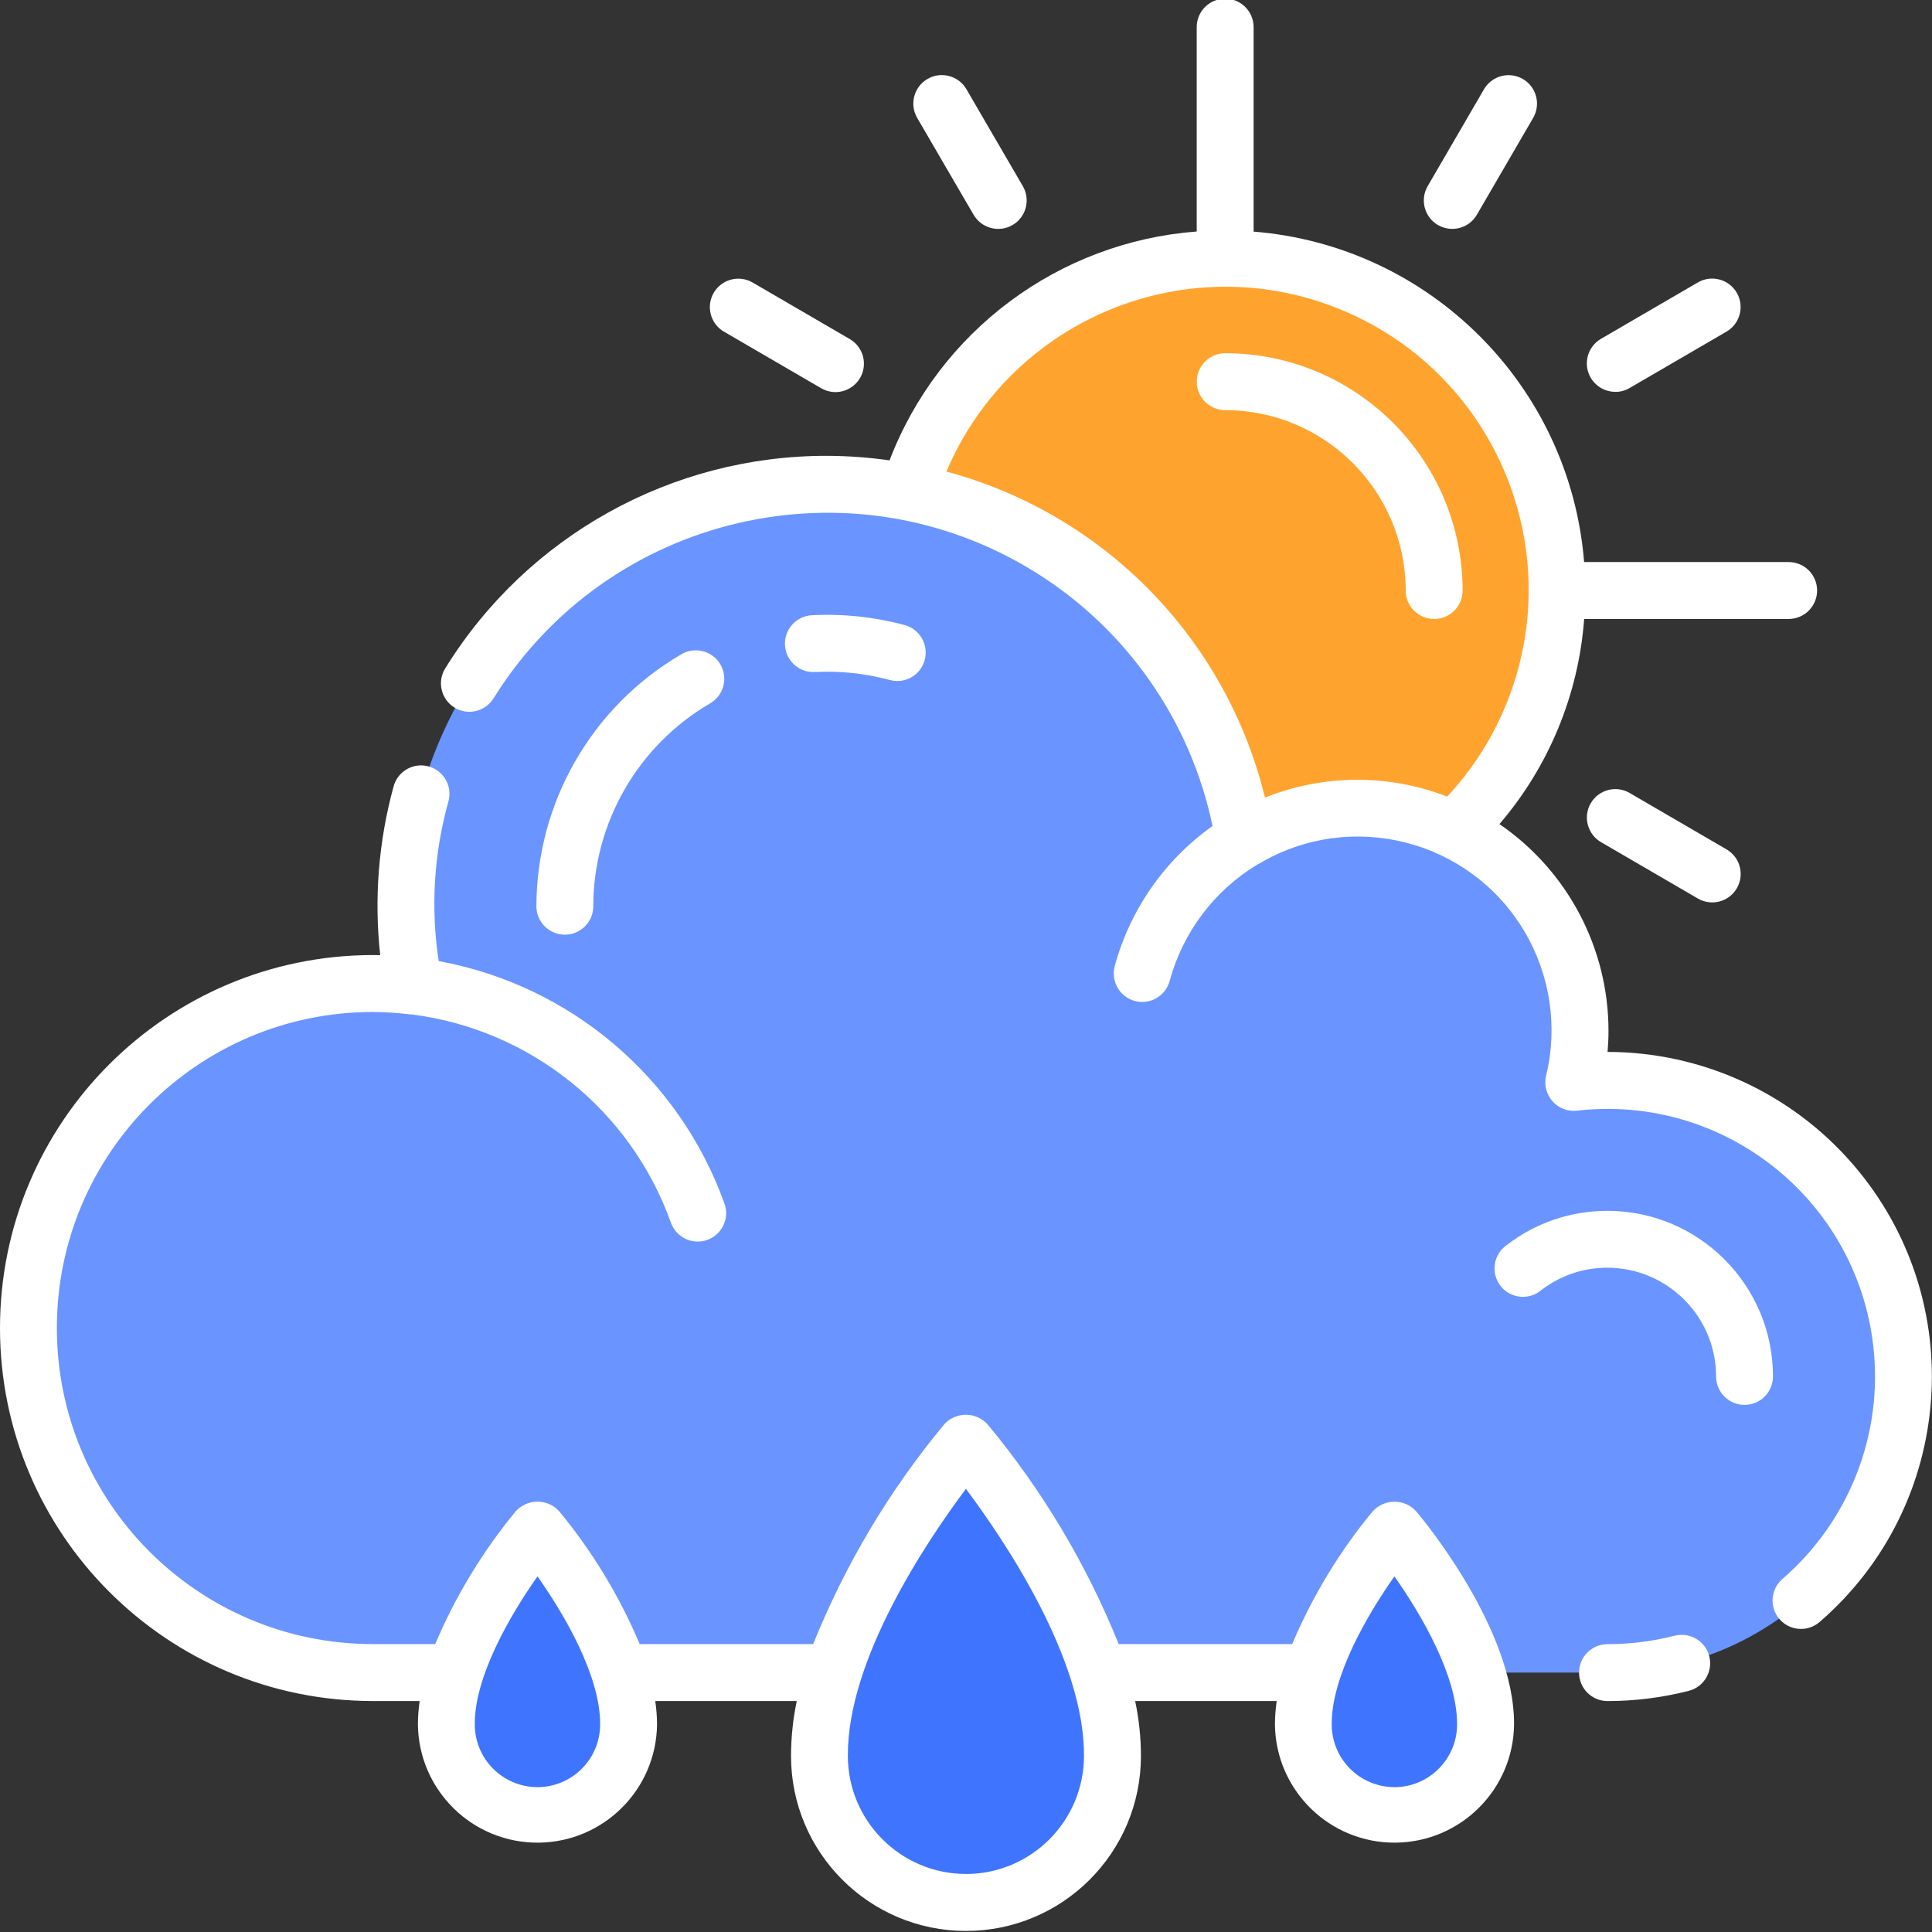 <?xml version="1.0" encoding="UTF-8"?>
<svg id="Capa_1" data-name="Capa 1" xmlns="http://www.w3.org/2000/svg" viewBox="0 0 512 512">
  <rect x="0" y="0" width="512" height="512" fill="#333333" stroke="none"/>
  <defs>
    <style>
      .cls-1 {
        fill: #ffa32f;
      }

      .cls-1, .cls-2, .cls-3, .cls-4 {
        stroke-width: 0px;
      }

      .cls-2 {
        fill: #6a94ff;
      }

      .cls-3 {
        fill: #fff;
      }

      .cls-4 {
        fill: #3f74fe;
      }
    </style>
  </defs>
  <path class="cls-2" d="M425.99,443.25c43.34.17,78.62-34.82,78.79-78.16.17-43.34-34.82-78.62-78.16-78.79-3.19-.01-6.39.17-9.56.55,7.58-31.63-11.91-63.42-43.54-71-14.89-3.57-30.59-1.2-43.77,6.61-9.76-60.97-67.09-102.49-128.07-92.74-60.97,9.76-102.49,67.09-92.74,128.07.19,1.2.4,2.39.63,3.58-50.05-5.99-95.48,29.73-101.46,79.78-5.99,50.05,29.73,95.48,79.78,101.46,3.61.43,7.23.65,10.87.65h327.22Z"/>
  <path class="cls-1" d="M412.59,156.48c.04,24.02-9.78,47.01-27.18,63.57l-.04.04c-17.75-8.64-38.65-7.75-55.6,2.37-7.41-46.33-42.97-83.09-89.03-92.04v-.04c14.41-46.36,63.68-72.26,110.04-57.85,36.76,11.43,61.81,45.45,61.81,83.95h0Z"/>
  <g>
    <path class="cls-4" d="M255.98,504.16c-21.44,0-38.83-17.38-38.83-38.83-.22-37.05,38.83-82.99,38.83-82.99,0,0,39.05,45.94,38.83,82.99,0,21.44-17.38,38.83-38.83,38.83Z"/>
    <path class="cls-4" d="M142.43,481.13c-13.34,0-24.15-10.81-24.15-24.15h0c-.14-23.04,24.15-51.61,24.15-51.61,0,0,24.29,28.57,24.15,51.61,0,13.34-10.81,24.15-24.15,24.15h0Z"/>
    <path class="cls-4" d="M369.53,481.13c-13.34,0-24.15-10.81-24.15-24.15h0c-.14-23.04,24.15-51.61,24.15-51.61,0,0,24.29,28.57,24.15,51.61,0,13.34-10.81,24.15-24.15,24.15h0Z"/>
  </g>
  <g>
    <path class="cls-3" d="M235.8,180.2c4,1.11,8.15-1.24,9.25-5.25,0-.01,0-.02,0-.03,1.1-4.01-1.26-8.16-5.27-9.26,0,0,0,0,0,0-7.99-2.16-16.28-3.05-24.55-2.62-4.16.18-7.39,3.7-7.21,7.85.18,4.16,3.7,7.39,7.85,7.21.05,0,.1,0,.14,0,6.66-.35,13.34.36,19.78,2.11h0Z"/>
    <path class="cls-3" d="M157.22,240.17c.05-22.15,11.83-42.61,30.97-53.77,3.6-2.09,4.82-6.71,2.73-10.31-2.09-3.6-6.71-4.82-10.31-2.73h0c-23.77,13.86-38.4,39.29-38.46,66.8,0,4.16,3.37,7.54,7.54,7.54s7.54-3.37,7.54-7.54Z"/>
    <path class="cls-3" d="M425.99,320.89c-9.66-.03-19.06,3.16-26.7,9.07-3.42,2.38-4.25,7.08-1.88,10.49,2.38,3.42,7.08,4.25,10.49,1.88.19-.13.37-.27.54-.42,5.02-3.88,11.19-5.97,17.53-5.95,15.9.02,28.79,12.91,28.81,28.81,0,4.16,3.37,7.54,7.54,7.54s7.54-3.37,7.54-7.54c-.02-24.23-19.65-43.86-43.88-43.89h0Z"/>
    <path class="cls-3" d="M381.08,59.63c3.59,2.1,8.21.88,10.3-2.71,0,0,0,0,0,0l14.92-25.67c2.09-3.6.88-8.21-2.72-10.31-3.6-2.09-8.21-.88-10.31,2.72l-14.92,25.67c-2.09,3.6-.87,8.21,2.72,10.31,0,0,0,0,0,0Z"/>
    <path class="cls-3" d="M191.87,87.9l25.67,14.94c3.57,2.14,8.2.97,10.34-2.6,2.14-3.57.97-8.2-2.6-10.34-.05-.03-.1-.06-.16-.09l-25.67-14.94c-3.6-2.09-8.21-.87-10.31,2.73-2.09,3.6-.87,8.21,2.73,10.31Z"/>
    <path class="cls-3" d="M431.87,210.14c-3.6-2.09-8.21-.87-10.31,2.73-2.09,3.6-.87,8.21,2.73,10.31l25.67,14.94c3.6,2.1,8.21.89,10.31-2.71,2.1-3.6.89-8.21-2.71-10.31l-25.69-14.95Z"/>
    <path class="cls-3" d="M258.02,56.91c2.09,3.6,6.71,4.82,10.31,2.73,3.6-2.09,4.82-6.71,2.73-10.31l-14.94-25.67c-2.09-3.61-6.72-4.83-10.32-2.74s-4.83,6.72-2.74,10.32h0l14.95,25.67Z"/>
    <path class="cls-3" d="M428.08,103.86c1.33,0,2.63-.35,3.78-1.03l25.67-14.94c3.6-2.09,4.82-6.71,2.73-10.31-2.09-3.6-6.71-4.82-10.31-2.73h0l-25.67,14.94c-3.6,2.09-4.82,6.71-2.73,10.3,1.35,2.32,3.84,3.75,6.53,3.75Z"/>
    <path class="cls-3" d="M387.61,156.49c-.05-34.72-28.19-62.85-62.91-62.88-4.16,0-7.54,3.37-7.54,7.54s3.37,7.54,7.54,7.54c26.4.03,47.79,21.41,47.83,47.81,0,4.16,3.37,7.54,7.54,7.54s7.54-3.37,7.54-7.54Z"/>
    <path class="cls-3" d="M363.79,400.49c-8.79,10.64-15.98,22.51-21.36,35.22h-45.96c-8.5-21.1-20.23-40.75-34.76-58.25-2.91-3.17-7.83-3.39-11-.48-.17.15-.33.31-.48.48-14.52,17.5-26.24,37.15-34.73,58.24h-45.97c-5.37-12.71-12.57-24.58-21.35-35.22-2.91-3.17-7.83-3.39-11-.48-.17.15-.33.31-.48.48-8.79,10.64-15.98,22.51-21.36,35.22h-16.55c-46.26-.02-83.74-37.54-83.72-83.79.02-46.23,37.49-83.7,83.72-83.72,3.31.02,6.62.23,9.91.64h.4c31.46,4,58,25.32,68.69,55.17,1.06,3.01,3.91,5.02,7.1,5.03.86,0,1.71-.14,2.52-.43,3.92-1.39,5.98-5.69,4.59-9.61-11.98-33.4-40.84-57.9-75.74-64.29-2.15-14.09-1.28-28.48,2.55-42.21,1.17-3.99-1.12-8.18-5.11-9.35s-8.18,1.12-9.35,5.11c-.02.08-.05.17-.07.25-3.97,14.52-5.17,29.67-3.52,44.63-.65,0-1.29-.03-1.94-.03C44.21,253.14-.02,297.4,0,351.99c.02,54.55,44.24,98.78,98.8,98.8h12.42c-.3,2.05-.46,4.12-.47,6.19.19,17.5,14.53,31.53,32.03,31.34,17.21-.19,31.13-14.08,31.34-31.29,0-2.09-.17-4.17-.47-6.24h37.5c-1,4.78-1.51,9.66-1.52,14.54-.01,25.61,20.74,46.37,46.34,46.39,25.61.01,46.37-20.74,46.39-46.34,0-4.9-.52-9.79-1.53-14.59h37.51c-.3,2.05-.46,4.12-.47,6.19.19,17.5,14.53,31.53,32.03,31.34,17.21-.19,31.13-14.08,31.34-31.29.16-25.54-24.88-55.28-25.95-56.54-2.91-3.17-7.83-3.38-11-.47-.17.15-.33.31-.48.48h0ZM142.43,473.61c-9.19-.02-16.62-7.47-16.61-16.66-.08-12.64,9.37-28.92,16.62-39.19,7.24,10.25,16.69,26.51,16.6,39.23,0,9.17-7.43,16.61-16.61,16.63h0ZM255.98,496.62c-17.29-.02-31.29-14.05-31.29-31.33-.15-25.52,20.85-56.78,31.29-70.73,10.44,13.95,31.44,45.22,31.29,70.78-.02,17.27-14.02,31.27-31.29,31.29h0ZM369.53,473.61c-9.19-.02-16.62-7.47-16.61-16.66-.08-12.64,9.37-28.92,16.61-39.19,7.25,10.25,16.69,26.51,16.61,39.23,0,9.17-7.44,16.61-16.61,16.63Z"/>
    <path class="cls-3" d="M426.02,278.76c.16-1.87.25-3.72.25-5.56-.01-21.92-10.82-42.42-28.9-54.81,13.09-15.26,20.96-34.31,22.45-54.36h54.19c4.16,0,7.54-3.37,7.54-7.54s-3.37-7.54-7.54-7.54h-54.2c-3.77-46.72-40.87-83.82-87.59-87.57V7.19c0-4.16-3.37-7.54-7.54-7.54s-7.54,3.37-7.54,7.54v54.16c-36.58,2.77-68.28,26.39-81.4,60.65-5.42-.77-10.89-1.17-16.37-1.2-41.26-.13-79.62,21.17-101.34,56.26-2.23,3.51-1.19,8.17,2.32,10.4,3.51,2.23,8.17,1.19,10.4-2.32.02-.03.04-.07.06-.1,30.43-48.87,94.71-63.81,143.57-33.39,24.18,15.06,41.15,39.36,46.95,67.25-12.68,9-21.84,22.13-25.92,37.14-1.07,4.02,1.32,8.15,5.34,9.23.63.17,1.29.26,1.95.26,3.41,0,6.4-2.3,7.28-5.6,3.5-12.89,11.83-23.94,23.26-30.84.11-.06.23-.09.34-.15,24.34-14.51,55.83-6.55,70.35,17.79,6.88,11.54,8.96,25.32,5.8,38.38-.96,4.05,1.55,8.12,5.6,9.07.84.2,1.72.25,2.58.16,38.91-4.46,74.07,23.47,78.53,62.38,2.67,23.29-6.35,46.4-24.09,61.73-3.15,2.72-3.49,7.49-.77,10.63,2.72,3.15,7.49,3.49,10.63.77,35.93-31.07,39.88-85.4,8.8-121.33-16.33-18.89-40.06-29.74-65.03-29.75h0ZM335.23,211.39c-10.24-42.06-42.6-75.19-84.42-86.42,17.32-40.84,64.47-59.91,105.32-42.59,40.84,17.32,59.91,64.47,42.59,105.32-3.66,8.63-8.8,16.55-15.2,23.41-15.54-6.04-32.8-5.94-48.28.26h-.01Z"/>
    <path class="cls-3" d="M443.77,433.48c-5.8,1.49-11.77,2.24-17.76,2.24-4.16,0-7.54,3.37-7.54,7.54s3.37,7.54,7.54,7.54c7.26,0,14.5-.91,21.54-2.71,4.03-1.04,6.46-5.15,5.42-9.18s-5.15-6.46-9.18-5.42h-.01Z"/>
  </g>
</svg>